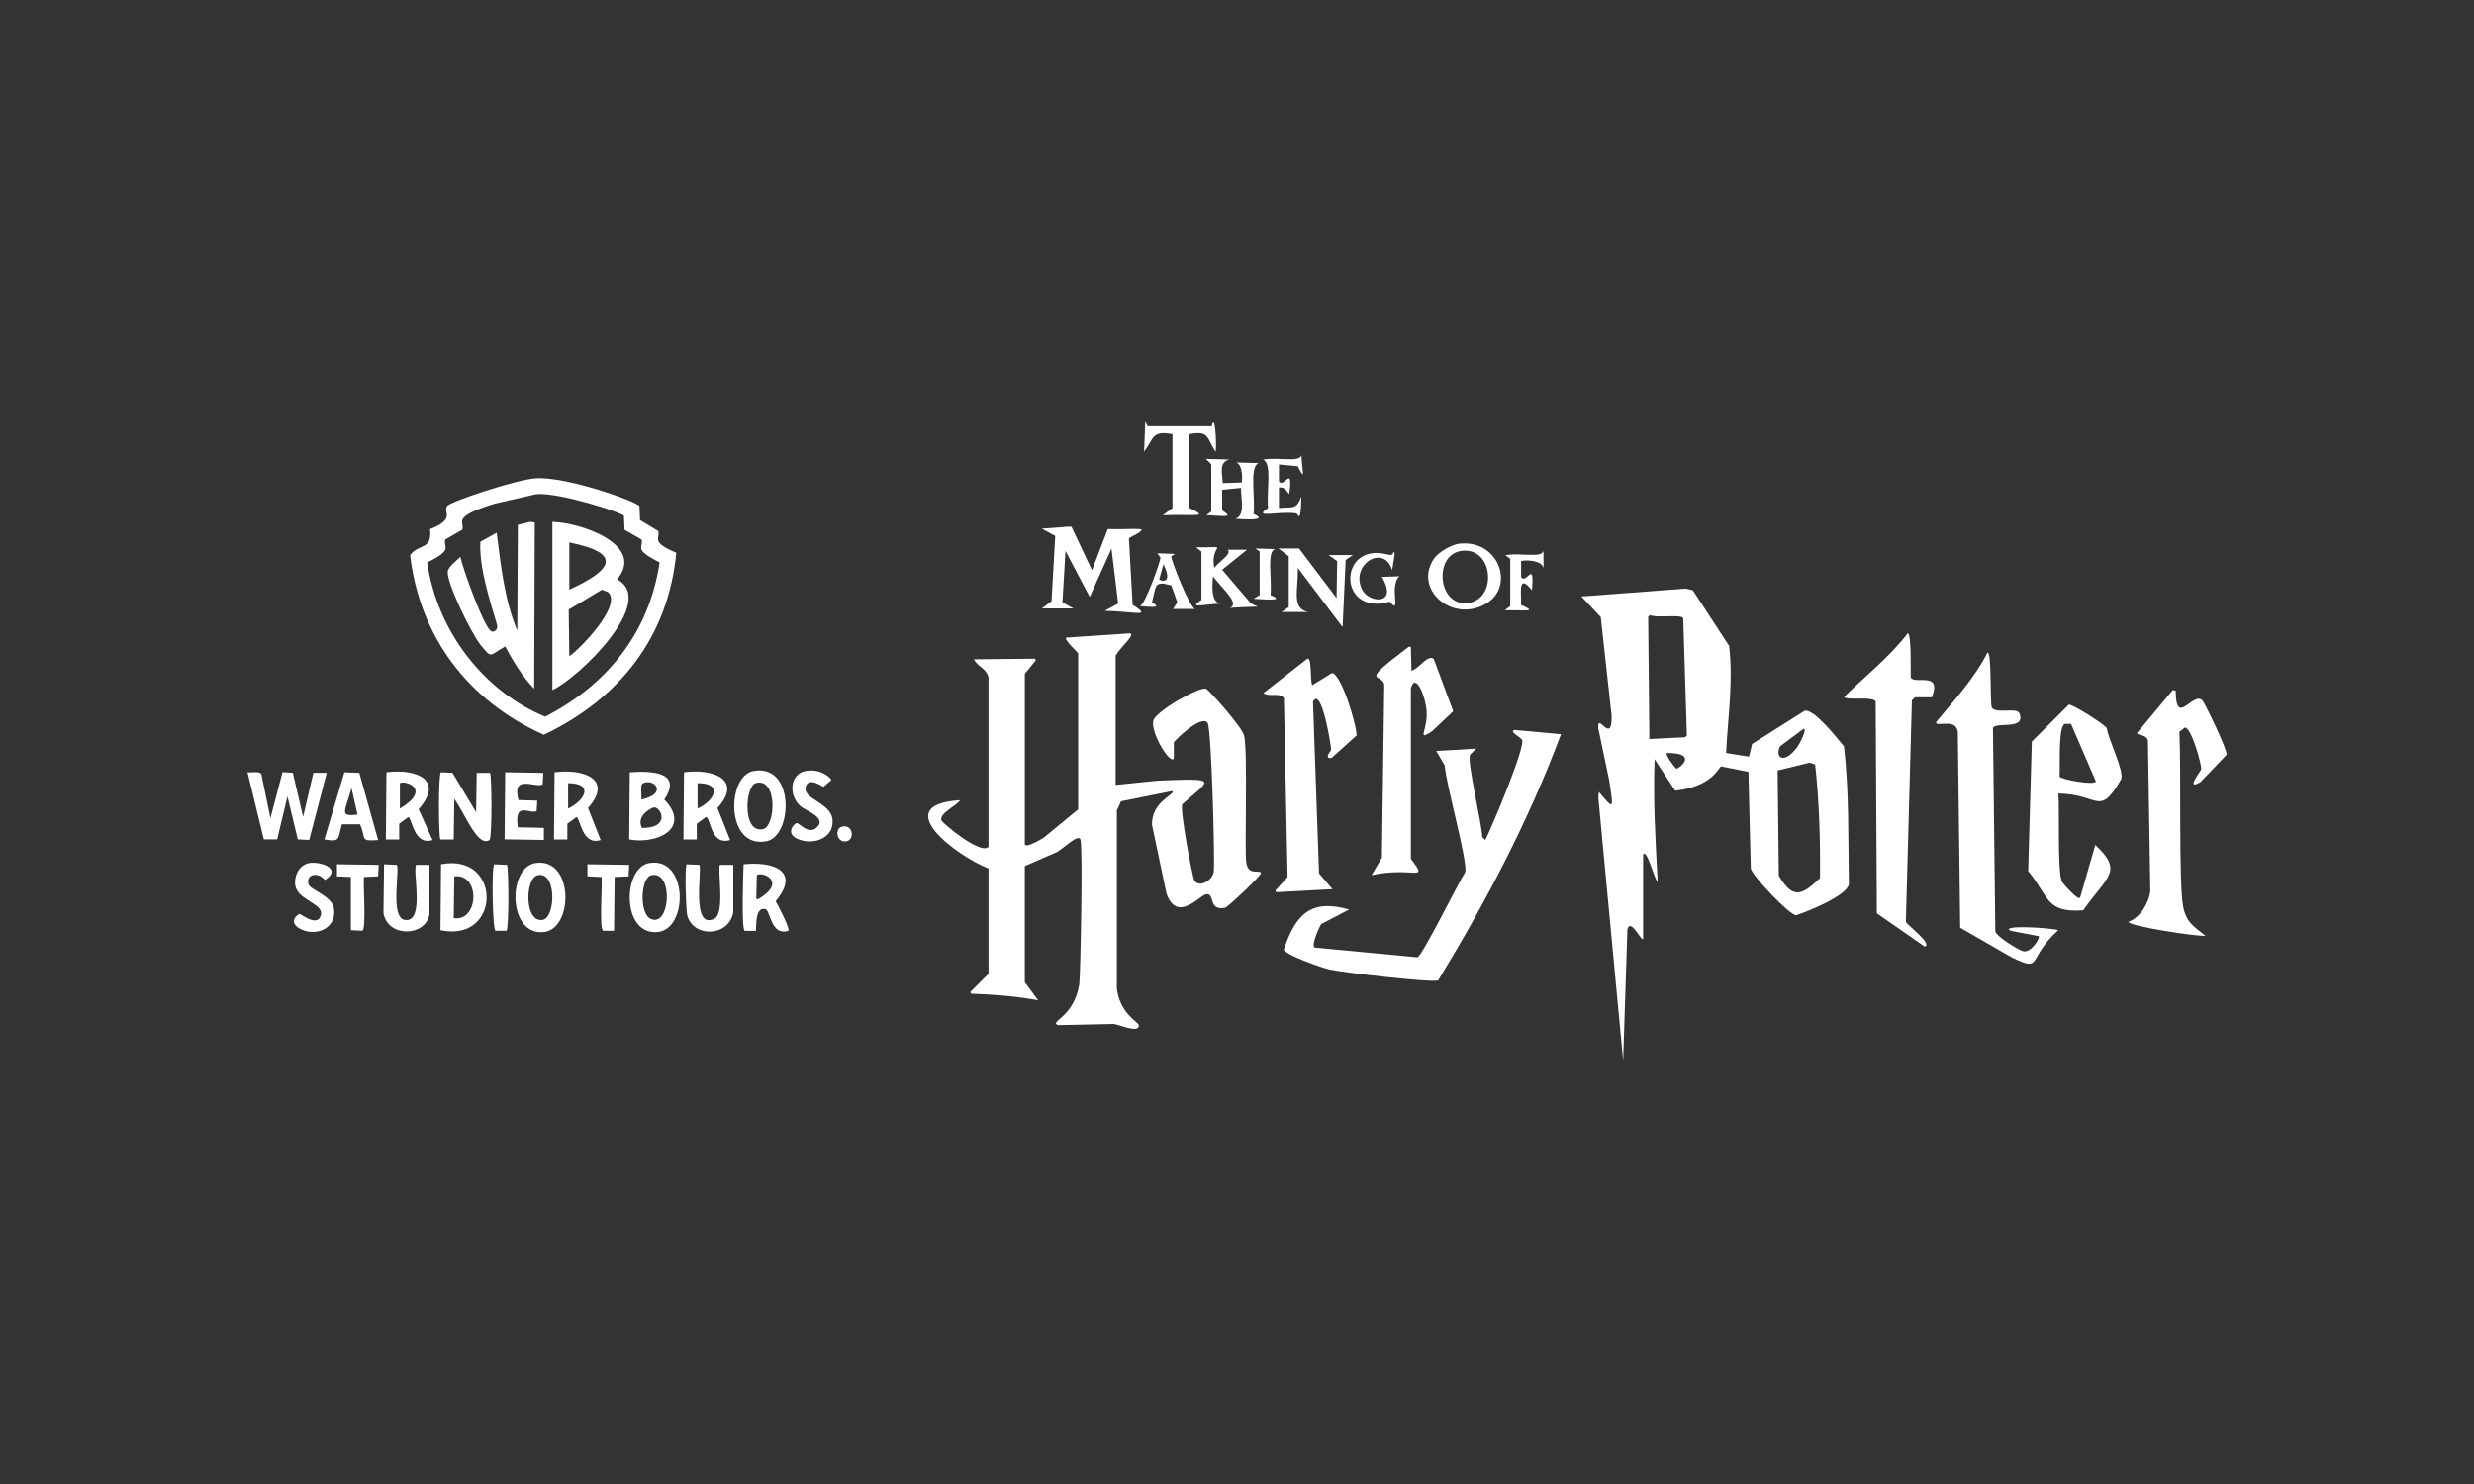 <?xml version="1.0" encoding="UTF-8"?>
<svg id="Layer_1" xmlns="http://www.w3.org/2000/svg" version="1.1" viewBox="0 0 2500 1500">
  <rect x="0" y="0" width="2500" height="1500" fill="#333333" stroke="none"/>
  <!-- Generator: Adobe Illustrator 29.0.0, SVG Export Plug-In . SVG Version: 2.1.0 Build 186)  -->
  <defs>
    <style>
      .st0 {
        fill: #fff;
      }
    </style>
  </defs>
  <g id="Layer_11">
    <path class="st0" d="M1157.3,426c.8,1.6,1.6,3.3,2.4,4.9h64.8c3.6-16.5,5.3,24.9,3.7,25.7-9-14.7-6.6-21.5-26.3-17.7v74.6c21.6,10.3,5.3,6-26.9,7.3,3.3-2.4,6.5-4.9,9.8-7.3v-74.6c-21-3.9-18.4,3.8-28.7,17.7.4-10.2.8-20.4,1.2-30.6Z"/>
    <path class="st0" d="M1315.1,460.3c.8,16.8,4.6,27.2-3.7,11-6.3-.6-12.6-1.2-19-1.8v17.1c4.8,7.6,14.6-18.5,10.4,12.8-3.8-4.1-3.9-7-10.4-6.7v20.8c13.3-1.6,17.5,2.6,22.6-11.6-.3,29.5-3.6,17.4-4.9,17.1-16.8-2.9-45.7,5.6-28.7-5.5-1.7-18.6,4.3-44.4-4.9-48.9,14.9-2.8,36.5,3.2,38.5-4.3h0Z"/>
    <path class="st0" d="M1218.5,463.9c7.9.2,15.9.4,23.8.6-10.8,2.9-7.2,13.3-6.7,23.8,6.3-.2,12.6-.4,19-.6.9-1.4,1.6-18.1-5.5-20.2,7.5.2,15.1.4,22.6.6-9.3,4.6-3.2,32.4-4.9,51.4,12.4,5.5.8,6.3-18.3,4.9,9.9-3.9,5.6-18.7,5.5-31.2-6.3.6-12.6,1.2-19,1.8v20.8c12.1,7.9,2.7,5.7-15.9,4.9,1.6-1.2,3.3-2.4,4.9-3.7v-47.7l-5.5-5.5h0Z"/>
    <path class="st0" d="M541,483.5c30.7-2.3,102.2,23.3,105.2,28.1.2,4.7.4,9.4.6,14.1l18.3,11c2.4,7.4-8.4,10.9,18.3,22-8.1,85.4-57.7,147.8-133.9,184-76.1-34.2-125.1-98.1-135.1-181.6,9.5-12.4,22.2-4.3,20.2-26.3,26-10.1,13.2-16.8,17.1-23.2,2.8-4.5,69.4-26.7,89.3-28.1h0ZM542.3,499.4c-14.3,3.3-28.5,6.5-42.8,9.8-44.8,14-29.3,18.2-32.4,26.3-5.7,3.3-11.4,6.5-17.1,9.8-2.7,7.6,9.2,10-18.3,23.2,9.8,67.9,55.7,129.6,119.2,155.9,62.7-32.1,105.3-85.2,115.6-155.9-27.8-14.1-15.4-15.1-18.3-23.2-5.7-3.3-11.4-6.5-17.1-9.8-.2-4.7-.4-9.4-.6-14.1-2.9-3.6-64.4-23.5-88-22h-.2Z"/>
    <path class="st0" d="M536.1,527.5c1.4.2,2.9.4,4.3.6-.2,56-.4,112.1-.6,168.1-12.1-12.6-21.1-27.5-29.3-42.8-16.2,9.2-13.2,13-25.1-1.8-9.3-11.7-33.2-60.7-33-73.4,0-5,9.6-12,12.8-15.3,2.5,11.8,23.7,71.1,31.2,75.2,2.2,1.2,6.1-.8,6.1-4.9s-19.1-54.7-17.1-85.6l16.5-9.2c4.3,33.5,7.8,67.6,20.8,99.1.2-35.7.4-71.3.6-107,4.3-1,8.6-2,12.8-3.1h0Z"/>
    <path class="st0" d="M558.2,527.5c27.9.5,94.8,23,65.4,58.1,41.1,21.8-37.8,99-65.4,111.9v-170ZM575.3,548.3v47.7c42.1-19.3,55.7-36.5,0-47.7ZM608.3,596c-11.2,6.7-22.4,13.5-33.6,20.2.2,15.7.4,31.4.6,47.1,11.5-7.8,53.8-51.9,39.1-64.8-2-.8-4.1-1.6-6.1-2.4h0Z"/>
    <path class="st0" d="M1076.6,532.4h6.1c6.9,14.7,13.9,29.3,20.8,44,5.3-13.9,10.6-27.7,15.9-41.6,32.9.8,46.1-3.8,21.4,9.2,1.2,22.4,2.4,44.8,3.7,67.3,20.7,13.3,1.9,6.7-28.1,6.1,4.5-2.4,9-4.9,13.5-7.3-2.2-18.5-4.5-37.1-6.7-55.6-7.3,16.3-14.7,32.6-22,48.9-8.2-15.5-16.3-31-24.5-46.5-1,17.3-2,34.6-3.1,52,3.7,2,7.3,4.1,11,6.1h-31.8c3.3-2.4,6.5-4.9,9.8-7.3,1.2-22,2.4-44,3.7-66-4.5-2.4-9-4.9-13.5-7.3,7.9-.6,15.9-1.2,23.8-1.8v-.2h0Z"/>
    <path class="st0" d="M1475.3,549.5c39.7-4,56.1,44,25.7,61.1-34,19.1-72.8-15.2-52-45.9,4.6-6.8,18.3-14.5,26.3-15.3h0ZM1476.5,556.9c-28.4,4.1-23.5,57,7.3,52.6,29.6-4.2,25.4-57.3-7.3-52.6Z"/>
    <path class="st0" d="M1208.7,553.2c37.1.5,13.4-4.8,18.3,20.8,4.9-6.4,18.5-14.4,13.5-18.3h19.6c-8.4,6.7-16.7,13.5-25.1,20.2,9.6,11.2,19.2,22.4,28.7,33.6,8.3,5.8,16.5,2.5-20.8,4.9,10.2-4.2-6.9-18.4-17.1-31.8-3.5,31.6,8.7,26.1,7.9,27.5-17.8.7-33.8,5.5-19.6-3.7v-48.9c-1.8-1.4-3.7-2.9-5.5-4.3h0Z"/>
    <path class="st0" d="M1268.6,554.4c6.7.2,13.5.4,20.2.6-9.1,2-3.3,28.7-4.9,46.5,13.4,5.5.7,4.9-17.1,3.7,2-1.2,4.1-2.4,6.1-3.7v-44c-1.4-1-2.9-2-4.3-3.1h0Z"/>
    <path class="st0" d="M1291.9,554.4h20.8c12.6,16.7,25.3,33.4,37.9,50.1.2-12.4.4-24.9.6-37.3-2.9-2-5.7-4.1-8.6-6.1h24.5c-2.4,1.6-4.9,3.3-7.3,4.9-1,22.6-2,45.2-3.1,67.9-15.1-20-30.2-39.9-45.2-59.9.3,23.7-6.5,40.9,10.4,44.6h-26.9c2.4-1.6,4.9-3.3,7.3-4.9v-51.4c-3.5-2.6-6.9-5.3-10.4-7.9h0Z"/>
    <path class="st0" d="M1559.7,556.9v18.3c0-9.9-21.8-9.3-22.6-7.9v15.9c5.3,8.4,13.7-19.1,11,13.5-14.5-18-10.7,2.6-11,14.7,16.2,7.5,7,5.2-16.5,5.5,1.8-1.4,3.7-2.9,5.5-4.3v-47.7c-1.6-1.2-3.3-2.4-4.9-3.7,14.9-2.8,36.5,3.2,38.5-4.3Z"/>
    <path class="st0" d="M1408,558.1c3-.9-.2,9.6-1.2,18.3-8.3-27.6-43.6-5.1-30,20.2,6.9,12.9,36.5,15.6,19.6-13.5,5.9-.2,11.8-.4,17.7-.6-11,10,2.7,40.4-9.8,25.7-46.5,13.4-51.8-43.7-18.3-48.9,13.3-2.1,21.2,5.5,22-1.2h0Z"/>
    <path class="st0" d="M1169.6,559.3c5.9.2,11.8.4,17.7.6-1.2.8-2.4,1.6-3.7,2.4-.6,2.9,17.6,49.8,23.8,53.2h-22c1.4-2.2,2.9-4.5,4.3-6.7-2-5.7-4.1-11.4-6.1-17.1-2.6-.6-5.3-1.2-7.9-1.8-8.8-.2-7.6,2.9-11.6,19,10.6,6-.3,4.7-12.2,3.7,5.9-2.3,20.9-46.2,20.8-48.9-1-1.4-2-2.9-3.1-4.3h0ZM1175.7,570.3c-1.4,5.1-2.9,10.2-4.3,15.3,1.1,1.6,14.5,5.7,4.3-15.3Z"/>
    <path class="st0" d="M1702.7,594.8c2.6.6,5.3,1.2,7.9,1.8,12.2,18.8,24.5,37.5,36.7,56.3,4.3,36.2-1.3,72.4-3.1,108.2,7.7,1.2,15.5,2.4,23.2,3.7,1-4.3,2-8.6,3.1-12.8,17.7-11.2,35.5-22.4,53.2-33.6,9.6-2,32.8,27.8,39.7,36.1,5.3,46.2,4.1,92.9,4.9,139.4-2.5,11.8-41.7,27.4-53.2,31.2-6.5.2-43.7-39-45.9-47.1-.8-32.6-1.6-65.2-2.4-97.8-9.2-1.8-18.3-3.7-27.5-5.5-2.7.6-8.4,20.4-46.5,24.5-6.9-10.6-13.9-21.2-20.8-31.8-1.6,41.4.9,82.8,3.1,124.1-4.5-5.2-10.2-32.3-14.7-28.1v85.6c-1.6,3.3-12.5-21.5-15.9-9.8-1.4,44.2-2.9,88.5-4.3,132.7-8.4-88.7-16.7-177.3-25.1-266,.2-1.8.4-3.7.6-5.5,15.7,19,14.8,17.4,10.4-11.6-3.7-17.5-7.3-35.1-11-52.6-1.5-17.8,13.9,17.7,13.5-12.2-3.7-33.4-7.3-66.8-11-100.3-6.5-6.9-13-13.9-19.6-20.8,34.9-2.6,69.7-5.3,104.6-7.9v-.2h.1ZM1667.3,621.7l-1.8,1.8c.4,41.2.8,82.3,1.2,123.5,12-.6,24-1.2,36.1-1.8l1.8-1.8c-1.2-39.5-2.4-79.1-3.7-118.6-2-4.1-28.1.2-33.6-3.1h0ZM1822.6,736.6c-7.9,5.9-15.9,11.8-23.8,17.7-5.5,11.1,3.4,19.1,17.1,1.2,2.1-2.7,10.6-18.6,6.7-19h0ZM1684.4,761.1c-2.3,1.2,8.5,15.7,9.8,15.9,2.1.2,23.2-15.9-9.8-15.9ZM1828.7,770.9c-10.8,2.6-21.6,5.3-32.4,7.9.4,35.5.8,70.9,1.2,106.4,14,23.2,22.4,20.9,41.6,2.4.4-38.4-.7-76.9-4.9-114.9l-5.5-1.8h0Z"/>
    <path class="st0" d="M1141.5,640c6.7,1.1-8.1,12.6-14.1,22.6v130.8c14.1-1.4,28.1-2.9,42.2-4.3,63-2.6,54.1-1.7,25.1,23.8-2.6,5.8,10.2,73.7,12.2,77,4.4,7.5,17.8,1,19.6-8.6,1.4-7.6-2.2-143.9-6.1-150.4-5.7-9.5-33.6,17.5-34.2,19.6v15.9c-2.9,7.9-23.6-25.1-20.8-37.9,2-9.4,46.2-34.4,53.2-32.4,2.9.8,36.4,38.9,38.5,47.1,4.1,15.9.2,118.1,2.4,129.6,2.5,12.9,14.1,5.6,14.7,9.8.3,2.5-33.6,34.4-36.1,34.9-18.1,3.5-9.5-15.4-19.6-13.5-6.3,1.2-28.9,29.1-39.7-.6-4.9-23.2-9.8-46.5-14.7-69.7-.4-24,23.6-30.3,20.8-34.2-17.3,3.5-34.6,6.9-52,10.4-1.4,3.1-2.9,6.1-4.3,9.2v179.8c2.8,25.1,21.6,34.5,22,36.7,2.1,10-20.3-.2-25.1-.6-18.8.4-37.5.8-56.3,1.2-9.7-3.6,15.9-7.4,21.4-41,1.2-7.2,3.8-139.9,1.2-146.7-2.2-6-17.2,9.2-23.8,12.8-10.8,4.7-21.6,9.4-32.4,14.1v117.4c4.5,6.1,9,12.2,13.5,18.3-22.5-4.2-44.9-5.9-67.9-6.7-.2-.6-.4-1.2-.6-1.8l18.3-18.3v-106.4c-32.4-12.8-101.8-64.6-28.7-69.1-3.6,5.8-20.7,12.9-19,20.2.7,2.8,40.3,35.8,47.7,26.9v-171.2c-2.2-9.5-10.8-10.3-14.7-18.3,20.6-.2,41.2-.4,61.8-.6.2.6.4,1.2.6,1.8-3.7,4.5-7.3,9-11,13.5v172.4c1.3,3.8,15.7-4.7,19-6.7,11.6-9.6,23.2-19.2,34.9-28.7v-157.7c-.3-1.2-14.2-13.3-12.2-15.9,21.4-1.4,42.8-2.9,64.2-4.3v-.2h0Z"/>
    <path class="st0" d="M1927.7,640c4,0,2.9,38.6,3.1,44.6,3.3,8,32-6.9,21.4,20.2h-17.1l-3.1,3.1c-2,74.6-4.1,149.2-6.1,223.8,1,3.3,27.7,22.6,19,25.1-16.1-11.2-32.2-22.4-48.3-33.6-.4-71.3-.8-142.7-1.2-214-2.4-5.9-30.9-.7-31.8-4.9,21.6-21.2,45.7-40,64.2-64.2h0Z"/>
    <path class="st0" d="M1423.9,653.5c.6.2,1.2.4,1.8.6.2,7.9.4,15.9.6,23.8,6.7-.9,16.9-17.5,22.6-11.6,6.5,17.5,13,35.1,19.6,52.6-7.1,6.7-14.3,13.5-21.4,20.2-16.2,10.8-4.1-1.3-5.5-20.2-1.3-16.5-11.5-39.6-15.9-23.2v172.4c18.7,24.7,2.5,7.2-39.7,16.5,3.5-5.9,6.9-11.8,10.4-17.7.8-58.3,1.6-116.6,2.4-174.9-2.5-12.5-27.2,1,25.1-38.5h0Z"/>
    <path class="st0" d="M2008.4,659.6c4.4-.9,2.4,49,4.3,55.6,4.8,6.9,25.7-.8,28.1,6.1,6.2,17.3-24.4,7.7-26.9,14.7.8,68.5,1.6,137,2.4,205.4,1.1,5.3,24.1,19.5,28.7,20.2,7.7,1.1,16.3-12.8,15.3-15.3-9.6-1.8-19.2-3.7-28.7-5.5-11.2-6.1,40.2-3.1,48.3-.6-32.7,29.5-14.9,42.9-47.1,27.5-17.3-10-34.6-20-52-30-.8-66-1.6-132.1-2.4-198.1-2.2-11.2-12.6-7.3-21.4-7.9-.2-.6-.4-1.2-.6-1.8,18.7-22.5,38.6-44,52-70.3h0Z"/>
    <path class="st0" d="M1321.2,665.7c4.9-.3,2.3,21.7,4.9,26.9,6.5-4.1,13-8.2,19.6-12.2,9.3-.9,25.5,53.3,25.1,63-8.4,7.5-16.7,15.1-25.1,22.6-8.5,1.7-.7-7.3-.6-7.9.3-3-9.6-65.2-18.3-48.9,2,57.9,4.1,115.8,6.1,173.6,4.5,5.3,9,10.6,13.5,15.9-19,1-37.9,2-56.9,3.1-.2-.6-.4-1.2-.6-1.8,4.1-4.5,8.2-9,12.2-13.5-1.2-60.3-2.4-120.7-3.7-181-5.4-6.1-14.1-.5-20.8-4.9,14.9-11.6,29.8-23.2,44.6-34.9h0Z"/>
    <path class="st0" d="M2195.5,697.5c1,.2,2,.4,3.1.6,0,37.9,17.2.4,26.9,9.8,2.2,2.1,25.6,50.2,24.5,55-8.8,9.2-17.5,18.3-26.3,27.5-16.2,9.6.3-11,.6-12.8.8-4.1-9.9-42.5-16.5-42.2-1.8,1.4-3.7,2.9-5.5,4.3,1.9,38.7-.8,151.8,3.7,176.1,3.1,16.6,10.6,20.4,22.6,30-5.7,1.4-78.7-9.7-77.7-14.1,11.8-4.2,20.4-18.8,22-30.6-.8-51-1.6-101.9-2.4-152.9-2.3-6.3-10.4-4.6-11-7.3,12-14.5,24-28.9,36.1-43.4h-.1Z"/>
    <path class="st0" d="M2090.4,712.2c3.7-.7,36.2,19.9,38.5,23.8,1.9,12.3,17.1,41.5,14.7,51.4-22.8,39.4-21.9,15.1-63.6,14.7,1.4,16.4-1.2,79.1,3.7,89.3.6,1.2,16.3,19.4,18.3,15.9,5.1-17.7,10.2-35.5,15.3-53.2,28.6,26.7,12.5,31.2-12.2,66-37.6,2.8-34.2-13.2-55.6-39.7,1.2-43.6,2.4-87.2,3.7-130.8,12.4-12.4,24.9-24.9,37.3-37.3h-.1,0ZM2086.7,731.7c-7.3,2.1-4.6,44.5-5.5,53.2,1.1,3,35.6,9.3,36.7,4.9-8.4-19.4-16.7-38.7-25.1-58.1h-6.1,0Z"/>
    <path class="st0" d="M1530.3,737.8c15.7,1.4,31.4,2.9,47.1,4.3-32.3,86.8-75.9,169.6-124.1,248.8-4.8,2.8-97.9-8.1-110.1-11-7.1-1.7-44.2-14.4-45.9-20.2,12-35.3,27-51.5,66-40.4-9.4,4.9-18.8,9.8-28.1,14.7-1.4,1.7-10.6,21-6.7,23.8,34.6,3.3,69.3,6.5,103.9,9.8,4.8-1.4,41.8-76.3,48.3-86.2,2.2-12.4-19.1-86.8-20.8-107.6-2.9-4.9-5.7-9.8-8.6-14.7,13.5-.8,26.9-1.6,40.4-2.4l-6.1,6.1c-3.6,6.3,12,69.9,12.2,83.2l3.1,3.1c7.1-14.2,39.8-92.1,37.3-100.9-.9-3-13.7-8.5-7.9-10.4h0Z"/>
    <path class="st0" d="M761.1,779.4c42.4-8.2,40.1,65.8,13.5,70.9-41.5,8.1-40.5-65.7-13.5-70.9h0ZM763.6,791.6c-10.6,3.1-13.8,50.9,7.3,46.5,13.2-2.7,14.9-53-7.3-46.5Z"/>
    <path class="st0" d="M813.7,779.4c16-3.1,26.6,7.4,26.3,9.2-2.6,2.2-5.3,4.5-7.9,6.7-1,0-14.4-10.3-17.7-.6-4.5,13.2,25.5,16,26.9,34.2,1.3,17.9-17.8,24.9-32.4,20.2-17.2-5.5-6.3-17.1-3.7-17.1s11.5,11.6,19.6,4.9c12.1-10.1-10.8-17.4-15.9-22-12.7-11.4-10.4-32.5,4.9-35.5h0Z"/>
    <path class="st0" d="M250,780.6c3.9.6,12.2-1.5,14.1,1.8,3.1,14.9,6.1,29.8,9.2,44.6,4.1-15.5,8.2-31,12.2-46.5,3.5.2,6.9.4,10.4.6,3.5,14.9,6.9,29.8,10.4,44.6,3.5-14.9,6.9-29.8,10.4-44.6h13.5c-5.9,22.6-11.8,45.2-17.7,67.9-3.9-.2-7.7-.4-11.6-.6-3.5-14.5-6.9-28.9-10.4-43.4-3.5,14.5-6.9,28.9-10.4,43.4h-13.5c-5.5-22.6-11-45.2-16.5-67.9h-.1Z"/>
    <path class="st0" d="M347.8,780.6c5.1.2,10.2.4,15.3.6,6.3,22.6,12.6,45.2,19,67.9-19.3,1.3-11.4-.7-18.3-15.9h-18.3c-4.3,14.4-.9,18.3-17.7,15.3,6.7-22.6,13.5-45.2,20.2-67.9h-.2ZM355.2,796.5c-6.7,24.7-12.8,29,6.1,26.9-2-9-4.1-17.9-6.1-26.9Z"/>
    <path class="st0" d="M390.6,780.6c29.7-3.9,58.9,7.5,32.4,37.3,4.7,10.4,9.4,20.8,14.1,31.2-19.2,6-20.5-22.5-24.5-23.2-3.1,2.2-6.1,4.5-9.2,6.7v15.9h-13.5c.2-22.6.4-45.2.6-67.9h.1ZM404.1,791.6v25.7c32.9-19.9,5.1-28.9,0-25.7Z"/>
    <path class="st0" d="M445.7,780.6c3.9.2,7.7.4,11.6.6,7.9,13.2,15.9,26.5,23.8,39.7.2-13.2.4-26.5.6-39.7h13.5c1.8,2.9,2.2,66-.6,67.9-12,7.7-24.5-26.4-35.5-41.6-.2,13.7-.4,27.3-.6,41h-13.5c-1.8-2.9-2.2-66,.6-67.9h.1Z"/>
    <path class="st0" d="M510.5,780.6c12.8.2,25.7.4,38.5.6-.2,3.9-.4,7.7-.6,11.6-6.8,4.3-31.7-11.3-24.5,15.9,6.3.2,12.6.4,19,.6-.2,3.5-.4,6.9-.6,10.4-6.4,4.1-23.1-11.2-19,16.5,8.8.2,17.5.4,26.3.6v12.2c-13.2-.2-26.5-.4-39.7-.6.2-22.6.4-45.2.6-67.9h0Z"/>
    <path class="st0" d="M560.6,780.6c28.4-3.8,59.7,6.7,33.6,36.1,4.3,10.8,8.6,21.6,12.8,32.4-19.2,6-20.5-22.5-24.5-23.2-3.1,2.2-6.1,4.5-9.2,6.7v15.9h-13.5c.2-22.6.4-45.2.6-67.9h.2ZM574.1,791.6v25.7c17.2-8.3,26.3-25.6,0-25.7Z"/>
    <path class="st0" d="M636.4,780.6c20.8-1.5,53.8-.9,34.9,27.5,27.5,28.7-6.6,45.7-35.5,40.4.2-22.6.4-45.2.6-67.9ZM649.9,791.6c-3.5,1.5-1.2,12.6-1.8,16.5,26.9-5.5,13.5-21.7,1.8-16.5ZM660.9,816.1c-1.6,0-18.6,7.8-12.2,20.8,29.3.2,19.4-21.3,12.2-20.8Z"/>
    <path class="st0" d="M691.4,780.6c28.2-3.9,60,7,33.6,36.1,4.3,10.8,8.6,21.6,12.8,32.4-20.3,5.8-19.3-22.8-24.5-23.2-3.1,2.2-6.1,4.5-9.2,6.7v15.9h-13.5c.2-22.6.4-45.2.6-67.9h.2ZM704.9,791.6v25.7c17.4-8,26.1-25.8,0-25.7Z"/>
    <path class="st0" d="M850.4,835.7c11.6-3.4,13.7,13,4.9,14.7-9.9,1.9-12-12.6-4.9-14.7Z"/>
    <path class="st0" d="M312.4,872.4c11.8-2,33.9,5.9,15.9,17.1-6.6-8.4-19.5-6.3-16.5,4.3,1.6,5.7,23.7,11.7,25.7,24.5,3,19.1-16.6,28.4-32.4,21.4-15.3-6.7-4.6-15.6-2.4-15.9,1.2-.2,17.6,13.5,21.4,1.8,4-12.4-23.1-15.2-25.7-30.6-1.5-9.3,3.7-20.8,14.1-22.6h-.1Z"/>
    <path class="st0" d="M541,872.4c38.7-6.3,39.1,66.3,8.6,69.7-36.4,4.1-37-65.1-8.6-69.7h0ZM543.5,884.6c-13.2,2.7-13.8,48.4,4.9,45.2,13.1-2.2,14.4-49.2-4.9-45.2Z"/>
    <path class="st0" d="M656,872.4c39.4-6.9,39.8,66.7,8.6,69.7-36.7,3.5-35.6-65-8.6-69.7h0ZM658.4,884.6c-11.3,2.4-12.4,38.4-1.2,44,20.1,10,23.8-48.8,1.2-44Z"/>
    <path class="st0" d="M340.5,873.6c14.1.2,28.1.4,42.2.6-.2,3.9-.4,7.7-.6,11.6-4.7.2-9.4.4-14.1.6-1.6,2.6,2.6,52.4-1.8,54.4-3.9-.2-7.7-.4-11.6-.6v-53.8c-4.7-.2-9.4-.4-14.1-.6v-12.2Z"/>
    <path class="st0" d="M388.2,873.6c4.3.2,8.6.4,12.8.6,3.2,5-7,53.1,7.9,55.6,20.9,3.5,7.7-49.4,11.6-55.6h13.5v50.1c-4.3,22.8-42.1,23.4-46.5-1.2.2-16.5.4-33,.6-49.5h.1Z"/>
    <path class="st0" d="M445.7,873.6c61.9-12,61.1,79.8-.6,66.6.2-22.2.4-44.4.6-66.6ZM459.1,885.8c-.2,14.1-.4,28.1-.6,42.2,25.3,4.2,27.4-45.4.6-42.2Z"/>
    <path class="st0" d="M499.5,873.6c4.3.2,8.6.4,12.8.6,1.8,2.8,2.2,64.9-.6,66.6h-11c-3.1-1.4-4.1-65.4-1.2-67.3h0Z"/>
    <path class="st0" d="M593.6,873.6c14.1.2,28.1.4,42.2.6-.2,3.9-.4,7.7-.6,11.6-4.7.2-9.4.4-14.1.6-.2,18.1-.4,36.3-.6,54.4h-11c-4.4-2-.2-51.8-1.8-54.4-4.7-.2-9.4-.4-14.1-.6v-12.2h0Z"/>
    <path class="st0" d="M693.9,873.6c4.3.2,8.6.4,12.8.6,3,4.8-8.8,66.4,15.3,54.4,10.9-5.4,2.8-50.2,5.5-54.4h13.5v47.7c-4.2,25-39.9,26.4-46.5,3.7-1.3-4.6-2.8-50.6-.6-52h0Z"/>
    <path class="st0" d="M751.4,873.6c29.9-3.1,58,6.6,32.4,37.3,2.2,3.6,15.2,28.6,12.8,30-17.9,5.3-17.9-20.6-23.2-22-11.4-3-8.6,21.3-9.8,22h-11c-3.6-1.6-1.5-58.3-1.2-67.3h0ZM764.8,884.6c-.2,7.9-.4,15.9-.6,23.8.6.2,1.2.4,1.8.6,29.8-17.6,4.9-28.4-1.2-24.5h0Z"/>
  </g>
</svg>